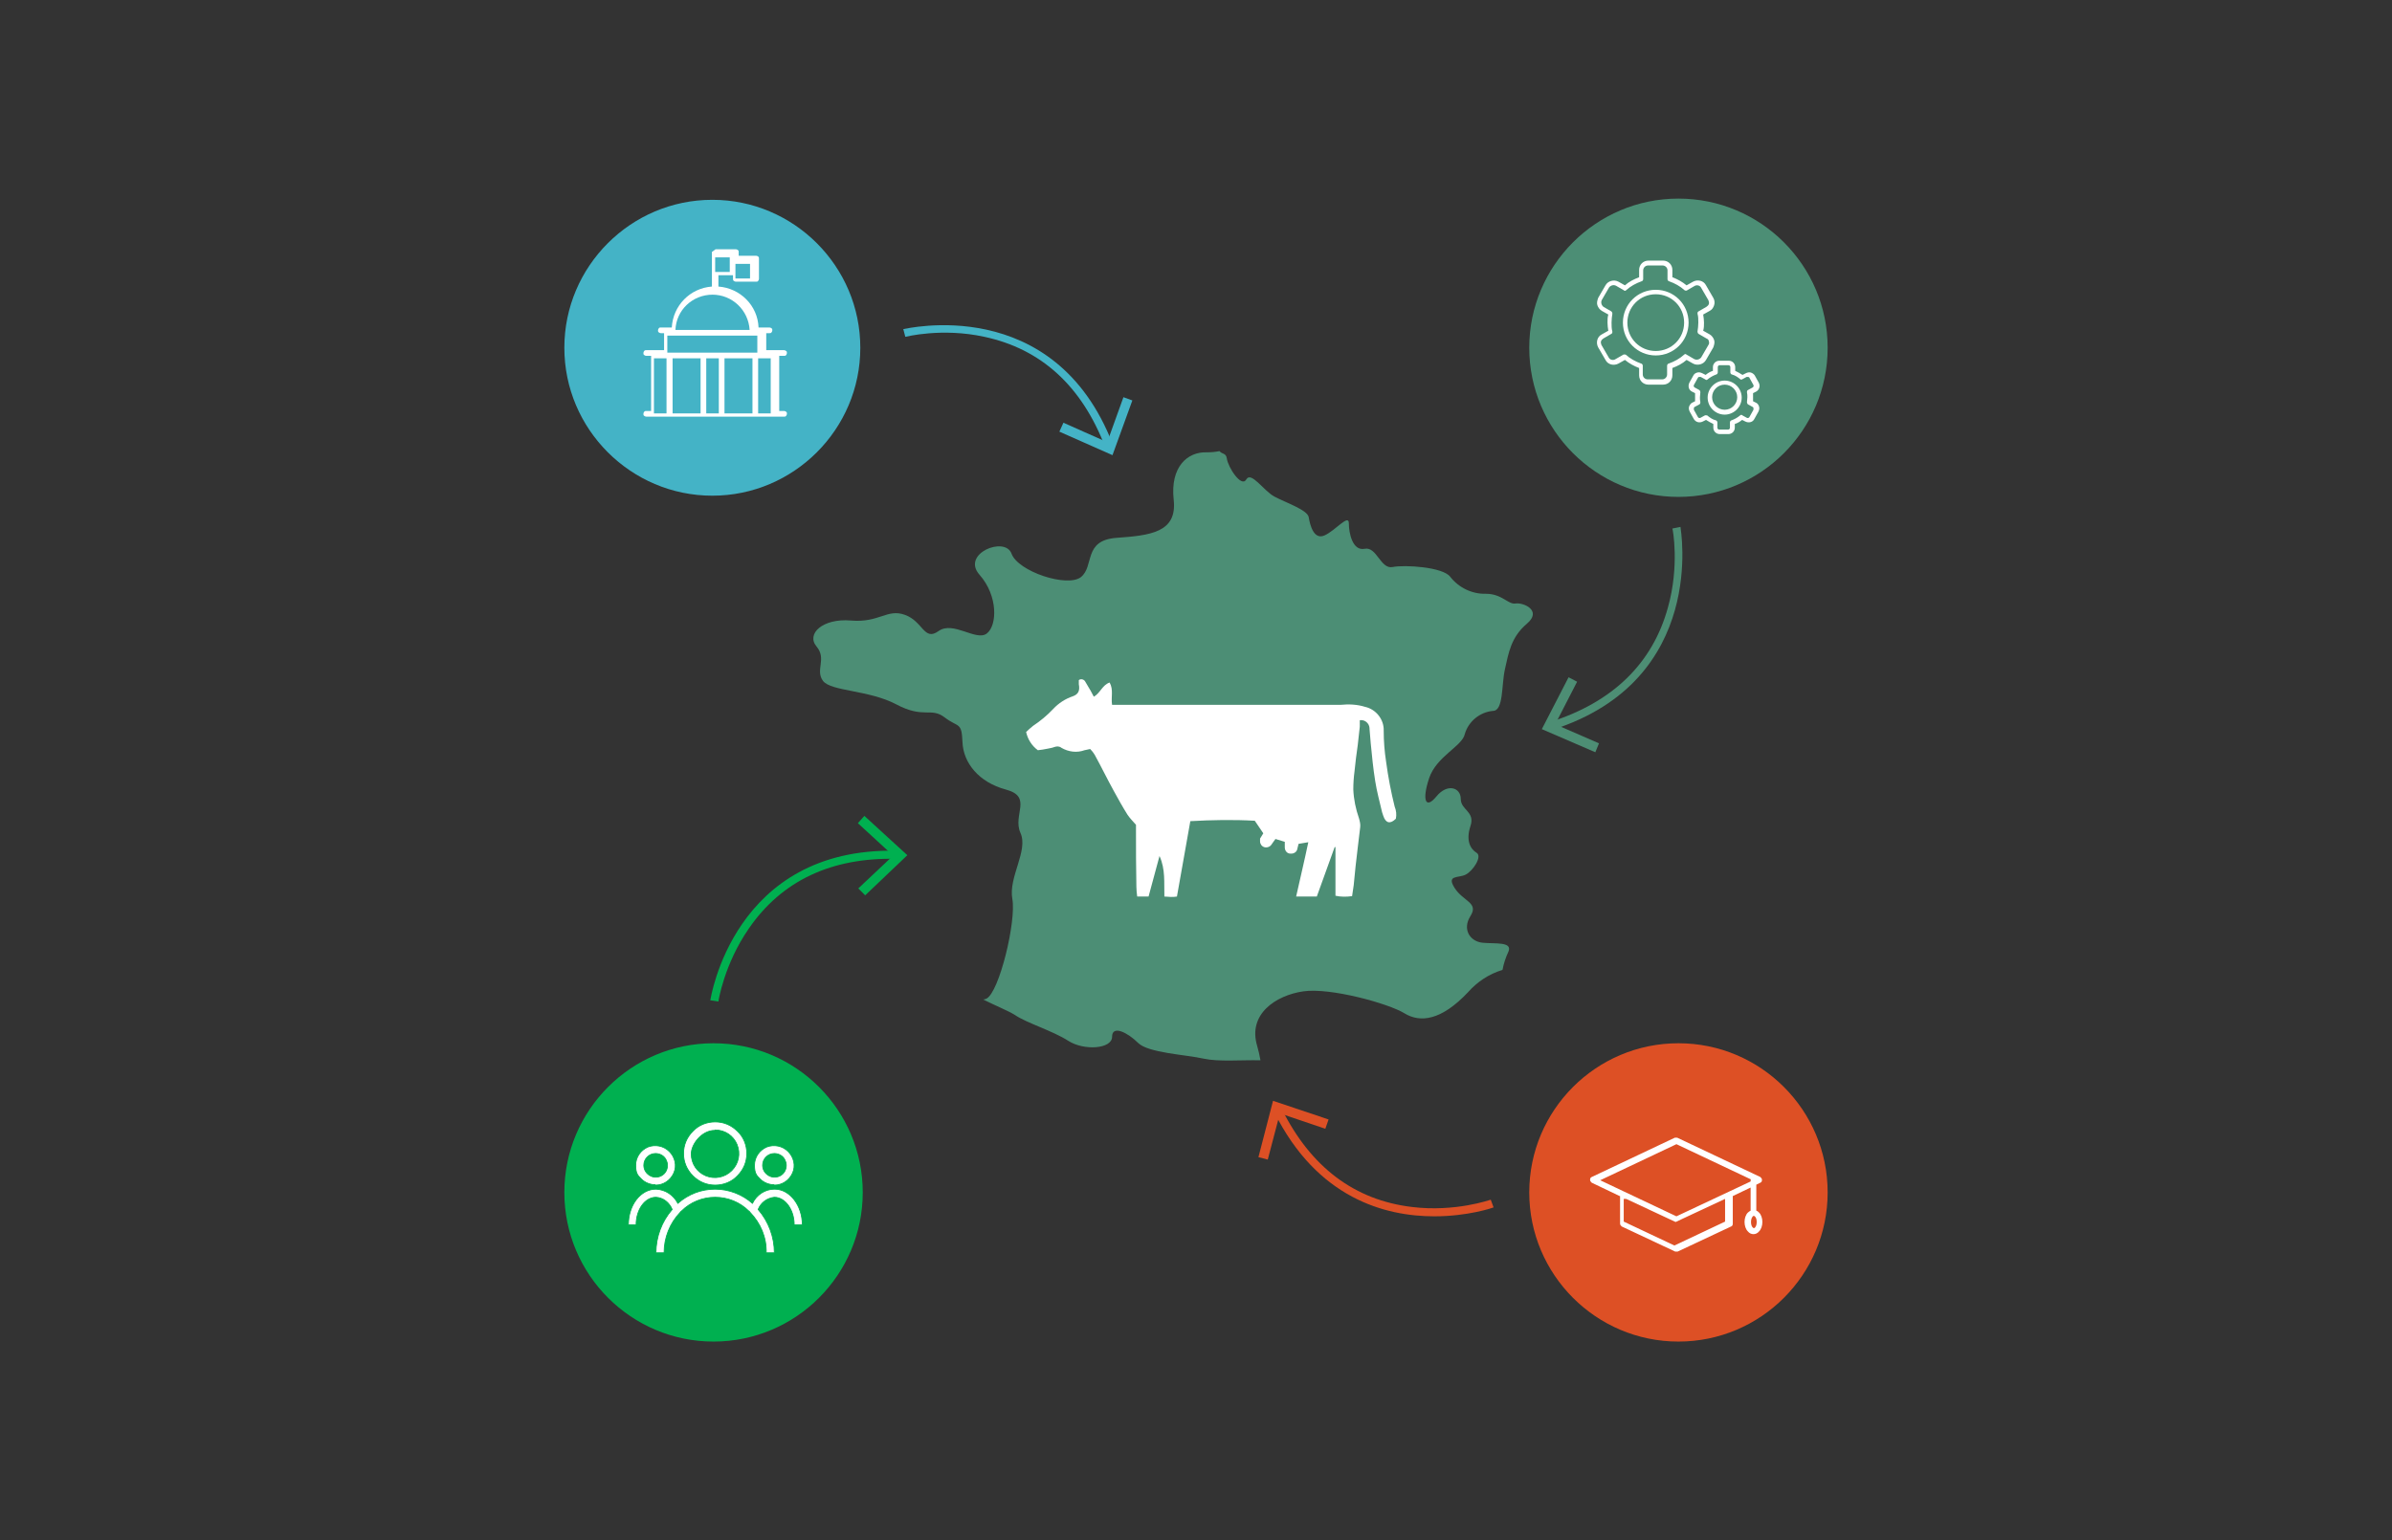 <svg xmlns="http://www.w3.org/2000/svg" width="590" height="380" version="1.1" viewBox="0 0 590 380"><rect x="0" y="0" width="590" height="380" fill="#333333" stroke="none"/><defs><style> .cls-1 { fill: none; } .cls-2 { fill-rule: evenodd; } .cls-2, .cls-3, .cls-4 { fill: #fff; } .cls-5 { fill: #f8dcd3; } .cls-6 { fill: #4b8d75; } .cls-3 { stroke: #00b050; stroke-miterlimit: 10; stroke-width: .2px; } .cls-7 { fill: #44b3c6; } .cls-8 { fill: #dd5025; } .cls-9 { fill: #daf0f4; } .cls-10 { fill: #4c8e75; } .cls-11 { fill: #4d8e74; } .cls-12 { fill: #00b050; } </style></defs><g><g id="Layer_1"><g><path class="cls-1" d="M.1.1h590v380H0V.1Z"></path><path class="cls-7" d="M272.6,110.3c-5.8-15.1-15.8-24.2-29.8-27.2-10.5-2.3-19.4,0-19.5,0l-.5-1.9c.4,0,37.2-9.1,51.7,28.5l-1.9.6Z"></path><path class="cls-7" d="M261.3,106.5l1-2.2,10.8,4.8,4-11.1,2.2.8-4.9,13.5-13.1-5.8Z"></path><path class="cls-12" d="M177.2,247.1l-2-.3c.1-.4,5.7-37.8,46-36.9v2c-16.1-.4-28.4,5.4-36.5,17.2-6.1,8.8-7.5,17.9-7.5,18h0Z"></path><path class="cls-12" d="M213.4,220.9l-1.7-1.7,8.6-8.1-8.7-8,1.6-1.8,10.6,9.7-10.4,9.9Z"></path><path class="cls-8" d="M353.8,300.1c-12.1,0-28.9-4.4-39.5-25.7l1.8-.9c7.2,14.5,18,22.6,32.2,24.3,10.7,1.3,19.3-1.8,19.4-1.8l.7,1.9c-.2.1-6.3,2.2-14.6,2.2Z"></path><path class="cls-8" d="M327.7,276.2l-.8,2.3-11.2-3.8-3,11.4-2.3-.6,3.6-13.9,13.7,4.6Z"></path><path class="cls-11" d="M383.1,180l-.6-1.9c15.3-4.9,25.1-14.4,28.9-28.2,2.9-10.3,1.2-19.4,1.1-19.5l2-.4c0,.4,6.8,37.7-31.4,50h0Z"></path><path class="cls-11" d="M386.9,167.1l2.1,1.1-5.4,10.5,10.8,4.7-.9,2.2-13.2-5.7,6.6-12.8Z"></path><path class="cls-10" d="M373.8,148.9c-1.8.3-3.3-2.4-7.3-2.4-3.4.1-6.7-1.5-8.8-4.2-1.8-2.4-11.2-3-14.2-2.4s-3.9-5.1-6.9-4.5-3.9-3.9-3.9-6.3-3.3,1.8-6,3-3.6-2.7-3.9-4.5-5.7-3.6-8.5-5.1c-2.7-1.5-5.7-6.3-6.9-4.2s-4.5-3-4.8-5.2c-.2-1.4-1.2-1-1.8-1.8-1,.2-2,.3-3.1.3-4.8-.2-9.1,3.6-8.2,11.7s-5.8,8.8-14.1,9.4-5.4,7-8.8,9.7c-3.4,2.6-15.5-1.4-17.1-5.8s-12.5,0-7.9,5.2,4.4,12.5,1.8,14.5-8.3-3.2-11.9-.6-3.8-2.4-8.3-4c-4.4-1.6-6.3,2-13.3,1.4s-11.1,3.3-8.5,6.4-.4,5.8,1.6,8.5c2,2.6,11.3,2.2,18.1,5.8s8.5.6,11.9,3.2,4.2,1,4.4,6.1,4,9.9,10.7,11.7,1.6,6.2,3.6,10.7c2,4.4-3,10.9-2,16.3s-3.2,23-6.4,24.6c-.3.1-.5.2-.8.2,3,1.5,6.2,2.8,7.8,3.8,2.9,2,9.3,3.9,13.2,6.4s10.8,2,10.8-1,3.9-1,6.4,1.5,11.8,2.9,16.2,3.9c3.7.8,9.1.3,14,.4-.2-1.2-.5-2.4-.8-3.5-2.4-7.9,4.6-12.5,11.3-13.5s21.1,3,25,5.4,9.1,1.8,15.7-5.2c2.3-2.6,5.2-4.5,8.5-5.5.3-1.6.8-3.1,1.5-4.6.9-2.4-3.3-1.8-6.4-2.1s-5.1-3.3-3-6.6-1.8-3.6-3.9-6.9.9-2.4,2.7-3.3,4.2-4.5,2.7-5.4-2.7-3-1.5-6.6-2.4-3.9-2.4-6.7-3.3-3.9-6-.6-3.6.9-1.8-4.5,8.2-7.9,8.8-10.9c.9-3.1,3.7-5.4,6.9-5.7,2.7,0,2.1-6.3,3-10.3s1.5-7.9,5.4-11.2-.9-5.3-2.8-5h0Z"></path><path class="cls-4" d="M280.5,221.2h2.8c.9-3.3,1.8-6.6,2.7-10,1.5,3.3,1.1,6.6,1.2,10,.6,0,1.1.1,1.6.1s1,0,1.5-.1c1.1-6.2,2.2-12.4,3.3-18.6,5.3-.3,10.6-.4,15.9-.1l2.1,3.1-.8,1.3v.7c0,.6.4,1.2,1,1.4s1.4,0,1.8-.6c.3-.4.6-.9,1-1.4l2.3.7v1.4c0,.8.6,1.5,1.3,1.5h.1c.8.1,1.6-.4,1.7-1.2.1-.4.2-.8.3-1.2l2.4-.4c-.5,2.4-1,4.6-1.5,6.8s-1,4.3-1.5,6.6h5.1l4.4-12.2h.2v12c1.3.3,2.7.3,4.1.1.1-.9.3-1.8.4-2.7.3-3.1.6-6.2,1-9.3.2-1.6.4-3.3.6-5,.1-.7-.1-1.5-.3-2.2-.8-2.3-1.3-4.7-1.4-7.1,0-1.5.1-3,.3-4.5.2-2.2.5-4.3.8-6.5.2-1.5.3-3,.5-4.5v-1.6c1.2-.2,2.3.7,2.4,1.9v.2c.1,1.2.2,2.4.3,3.6.3,3.1.6,6.2,1.1,9.3.4,2.6,1.1,5.1,1.7,7.7.1.3.2.6.3.9.6,1.8,1.7,2.1,3.1.7.2-1,.1-2-.3-3-.9-3.6-1.6-7.3-2.1-11-.4-2.6-.6-5.1-.6-7.7.1-2.8-1.9-5.3-4.6-5.9-1.9-.6-4-.7-6-.5h-56.4c-.3-1.9.4-3.7-.6-5.5-1.8.6-2.3,2.6-3.9,3.5-.4-.7-.7-1.4-1.1-2-.3-.6-.7-1.1-1-1.7s-1.1-.8-1.6-.4v1c.3,1.6-.1,2.5-1.5,3-1.8.6-3.5,1.7-4.8,3.1-1.5,1.6-3.2,3-5,4.2-.6.5-1.2,1-1.7,1.5.4,1.8,1.4,3.4,2.9,4.5.8-.1,1.6-.2,2.5-.4.5-.1,1.1-.2,1.6-.4.6-.2,1.2-.2,1.7.2,1.7,1,3.8,1.3,5.7.6.4-.1.9-.2,1.4-.3.4.4.8.9,1.1,1.4,1.6,2.9,3.1,6,4.7,8.9,1.1,2,2.2,4,3.4,5.9.6.9,1.4,1.7,2.1,2.5v1.2c0,4.7,0,9.4.1,14.1,0,.8.1,1.6.2,2.4h0Z"></path><path class="cls-7" d="M175.7,49.3c-20.1,0-36.5,16.4-36.5,36.5s16.4,36.5,36.5,36.5,36.5-16.4,36.5-36.5-16.4-36.5-36.5-36.5Z"></path><circle class="cls-6" cx="414" cy="85.8" r="35.8"></circle><path class="cls-10" d="M414,122.6c-20.3,0-36.8-16.5-36.8-36.8s16.5-36.8,36.8-36.8,36.8,16.5,36.8,36.8-16.5,36.8-36.8,36.8Z"></path><circle class="cls-9" cx="176" cy="294.2" r="35.8"></circle><path class="cls-12" d="M176,331c-20.3,0-36.8-16.5-36.8-36.8s16.5-36.8,36.8-36.8,36.8,16.5,36.8,36.8-16.5,36.8-36.8,36.8Z"></path><circle class="cls-5" cx="414" cy="294.2" r="35.8"></circle><path class="cls-8" d="M414,331c-20.3,0-36.8-16.5-36.8-36.8s16.5-36.8,36.8-36.8,36.8,16.5,36.8,36.8-16.5,36.8-36.8,36.8Z"></path><g><path class="cls-4" d="M406.6,64.3h3.6c1.3,0,2.3,1,2.3,2.3v1.8c1.3.5,2.4,1.1,3.5,2l1.6-.9c1.1-.6,2.6-.3,3.2.9l1.8,3.1c.3.5.4,1.2.2,1.8s-.5,1.1-1.1,1.4l-1.6.9c.1.7.2,1.3.2,2s0,1.3-.2,2l1.6.9c.5.3.9.8,1.1,1.4s0,1.2-.2,1.8l-1.8,3.1c-.6,1.1-2.1,1.5-3.2.9l-1.6-.9c-1,.9-2.2,1.5-3.5,2v1.8c0,1.3-1,2.3-2.3,2.3h-3.6c-1.3,0-2.3-1-2.3-2.3v-1.8c-1.3-.5-2.4-1.1-3.5-2l-1.6.9c-1.1.6-2.6.3-3.2-.9l-1.8-3.1c-.6-1.1-.3-2.6.9-3.2l1.6-.9c-.1-.7-.2-1.3-.2-2s0-1.3.2-2l-1.6-.9c-.5-.3-.9-.8-1.1-1.4s0-1.2.2-1.8l1.8-3.1c.6-1.1,2.1-1.5,3.2-.9l1.6.9c1-.9,2.2-1.5,3.5-2v-1.8c0-1.3,1-2.3,2.3-2.3h0ZM415.9,71.7c-.1,0-.3,0-.4-.1-1.1-1-2.4-1.7-3.8-2.2-.2,0-.4-.3-.4-.5v-2.2c0-.7-.6-1.2-1.2-1.2h-3.6c-.7,0-1.2.6-1.2,1.2v2.2c0,.2-.2.5-.4.5-1.4.5-2.7,1.2-3.8,2.2-.2.2-.4.2-.6,0l-1.9-1.1c-.6-.3-1.3-.1-1.7.4l-1.8,3.1c-.3.6-.1,1.3.4,1.7l1.9,1.1c.2.1.3.4.3.6-.1.7-.2,1.4-.2,2.2s0,1.5.2,2.2c0,.2,0,.5-.3.6l-1.9,1.1c-.3.2-.5.4-.6.7s0,.6.1.9l1.8,3.1c.3.6,1.1.8,1.7.4l1.9-1.1c.2-.1.5,0,.6,0,1.1,1,2.4,1.7,3.8,2.2.2,0,.4.3.4.5v2.2c0,.7.6,1.2,1.2,1.2h3.6c.7,0,1.2-.6,1.2-1.2v-2.2c0-.2.2-.5.4-.5,1.4-.5,2.7-1.2,3.8-2.2.2-.2.4-.2.6,0l1.9,1.1c.6.3,1.3.1,1.7-.4l1.8-3.1c.2-.3.2-.6.1-.9,0-.3-.3-.6-.6-.7l-1.9-1.1c-.2-.1-.3-.4-.3-.6.1-.7.2-1.4.2-2.2s0-1.5-.2-2.2c0-.2,0-.5.3-.6l1.9-1.1c.3-.2.5-.4.6-.7s0-.6-.1-.9l-1.8-3.1c-.3-.6-1.1-.8-1.7-.4l-1.9,1.1c0,0-.2,0-.3,0h0Z"></path><path class="cls-4" d="M408.4,71.5c4.5,0,8.1,3.6,8.1,8.1s-3.6,8.1-8.1,8.1-8.1-3.6-8.1-8.1,3.6-8.1,8.1-8.1ZM408.4,86.6c3.9,0,7-3.1,7-7s-3.1-7-7-7-7,3.1-7,7,3.1,7,7,7Z"></path><path class="cls-4" d="M424.3,89h2.1c.9,0,1.6.7,1.6,1.6v.9c.6.3,1.2.6,1.8,1l.8-.4c.4-.2.8-.3,1.2-.2s.8.4,1,.7l1,1.8c.4.8.2,1.7-.6,2.2l-.8.4c0,.3,0,.7,0,1s0,.7,0,1l.8.4c.4.2.6.6.7,1s0,.8-.2,1.2l-1,1.8c-.4.8-1.4,1-2.2.6l-.8-.4c-.5.4-1.1.8-1.8,1v.9c0,.9-.7,1.6-1.6,1.6h-2.1c-.9,0-1.6-.7-1.6-1.6v-.9c-.6-.3-1.2-.6-1.8-1l-.8.4c-.8.4-1.7.2-2.2-.6l-1-1.8c-.2-.4-.3-.8-.2-1.2s.4-.8.7-1l.8-.4c0-.3,0-.7,0-1s0-.7,0-1l-.8-.4c-.8-.4-1-1.4-.6-2.2l1-1.8c.2-.4.6-.6,1-.7s.8,0,1.2.2l.8.4c.5-.4,1.1-.8,1.8-1v-.9c0-.9.7-1.6,1.6-1.6h0ZM429.7,93.7c-.1,0-.3,0-.4-.1-.6-.5-1.3-1-2.1-1.2-.2,0-.4-.3-.4-.5v-1.3c0-.3-.2-.5-.5-.5h-2.1c-.3,0-.5.2-.5.5v1.3c0,.2-.2.5-.4.5-.8.3-1.5.7-2.1,1.2-.2.2-.4.2-.6,0l-1.1-.6c-.1,0-.2,0-.4,0s-.2.1-.3.2l-1,1.8c-.1.2,0,.5.2.6l1.1.6c.2.1.3.4.3.6,0,.4-.1.8-.1,1.2s0,.8.1,1.2c0,.2,0,.5-.3.6l-1.1.6c-.1,0-.2.2-.2.3,0,.1,0,.2,0,.4l1,1.8c.1.2.4.3.6.2l1.1-.6c.2-.1.5,0,.6,0,.6.5,1.3,1,2.1,1.2.2,0,.4.3.4.5v1.3c0,.3.2.5.5.5h2.1c.3,0,.5-.2.5-.5v-1.3c0-.2.2-.5.4-.5.8-.3,1.5-.7,2.1-1.2.2-.2.4-.2.6,0l1.1.6c.2.1.5,0,.6-.2l1-1.8c0-.1,0-.2,0-.4s-.1-.2-.2-.3l-1.1-.6c-.2-.1-.3-.4-.3-.6,0-.4.1-.8.1-1.2s0-.8-.1-1.2c0-.2,0-.5.3-.6l1.1-.6c.2-.1.3-.4.2-.6l-1-1.8c0-.1-.2-.2-.3-.2-.1,0-.2,0-.4,0l-1.1.6c0,0-.2,0-.3,0h0Z"></path><path class="cls-4" d="M425.4,93.9c2.3,0,4.2,1.9,4.2,4.2s-1.9,4.2-4.2,4.2-4.2-1.9-4.2-4.2,1.9-4.2,4.2-4.2h0ZM425.4,101.1c1.7,0,3.1-1.4,3.1-3.1s-1.4-3.1-3.1-3.1-3.1,1.4-3.1,3.1c0,1.7,1.4,3.1,3.1,3.1Z"></path></g><path class="cls-2" d="M399.6,295.1v6.8c0,.3.2.5.4.7l13.2,6.2c.2,0,.4,0,.6,0l13.2-6.2c.3-.1.4-.4.4-.7v-6.8l4.4-2.1v5.7c-.2.1-.5.3-.7.5-.5.5-.8,1.4-.8,2.3s.3,1.8.8,2.3c.4.5.9.7,1.4.7s1-.2,1.4-.7c.5-.5.8-1.4.8-2.3s-.3-1.8-.8-2.3c-.2-.2-.4-.4-.7-.5v-6.4l1-.5c.3-.1.4-.4.4-.7s-.2-.5-.4-.7l-20.5-9.7c-.2,0-.4,0-.6,0l-20.5,9.7c-.3.1-.4.4-.4.7s.2.5.4.7l6.9,3.3ZM401.1,295.8l12.2,5.7h0s0,0,0,0h0s0,0,0,0h0s0,0,0,0h0s0,0,0,0h0s0,0,0,0h0s0,0,0,0h0s12.2-5.7,12.2-5.7v5.6l-12.5,5.9-12.5-5.9v-5.6h0ZM432.6,300c.2,0,.3.2.4.3.2.3.3.7.3,1.2s-.1.9-.3,1.2c-.1.2-.2.3-.4.3s-.3-.2-.4-.3c-.2-.3-.3-.7-.3-1.2s.1-.9.3-1.2c.1-.2.2-.3.4-.3ZM431.9,291l-18.4-8.7-18.8,8.9,5.9,2.8,12.9,6.1,18.3-8.6v-.2c0,0,0-.1,0-.2h0s0,0,0,0Z"></path><g><path class="cls-3" d="M176.4,292.4c2.1,0,4.1-.8,5.5-2.3,1.5-1.5,2.3-3.4,2.3-5.5s-.8-4.1-2.3-5.5c-1.5-1.5-3.4-2.3-5.5-2.3s-4.1.8-5.5,2.3c-1.5,1.5-2.3,3.4-2.3,5.5,0,2.1.8,4,2.3,5.5,1.5,1.5,3.4,2.3,5.5,2.3h0ZM176.4,278.8c2.4,0,4.5,1.4,5.4,3.6.9,2.2.4,4.7-1.3,6.4-1.7,1.7-4.2,2.2-6.4,1.3-2.2-.9-3.6-3-3.6-5.4s2.6-5.8,5.8-5.8h0Z"></path><path class="cls-3" d="M161.7,292.4c2,0,3.7-1.2,4.5-3,.8-1.8.3-3.9-1.1-5.3-1.4-1.4-3.5-1.8-5.3-1.1-1.8.8-3,2.5-3,4.5s.5,2.5,1.4,3.4,2.2,1.4,3.4,1.4h0ZM161.7,284.6c1.2,0,2.3.7,2.7,1.8.5,1.1.2,2.4-.6,3.2-.8.8-2.1,1.1-3.2.6-1.1-.5-1.8-1.5-1.8-2.7,0-1.6,1.3-2.9,2.9-2.9h0Z"></path><path class="cls-3" d="M191,292.4c2,0,3.7-1.2,4.5-3,.8-1.8.3-3.9-1.1-5.3-1.4-1.4-3.5-1.8-5.3-1.1-1.8.8-3,2.5-3,4.5s.5,2.5,1.4,3.4,2.2,1.4,3.4,1.4h0ZM191,284.6c1.2,0,2.3.7,2.7,1.8.5,1.1.2,2.4-.6,3.2-.8.8-2.1,1.1-3.2.6-1.1-.5-1.8-1.5-1.8-2.7,0-1.6,1.3-2.9,2.9-2.9Z"></path><path class="cls-3" d="M191,293.4c-2.3,0-4.4,1.4-5.4,3.5-2.5-2.2-5.8-3.5-9.2-3.5s-6.6,1.2-9.2,3.5c-1.1-2.1-3.1-3.4-5.4-3.5-3.8,0-6.8,3.9-6.8,8.8h1.9c0-3.8,2.2-6.8,4.9-6.8,1.8.1,3.3,1.3,4,3-2.6,3-4,6.8-4,10.7h2c0-3.7,1.4-7.3,4-10,0-.1.2-.2.3-.3,2.2-2.2,5.2-3.4,8.3-3.4s6.1,1.2,8.3,3.4c.1,0,.2.2.3.3,2.6,2.7,4.1,6.2,4,10h2c0-3.9-1.4-7.7-4-10.7.7-1.7,2.2-2.8,4-3,2.7,0,4.9,3.1,4.9,6.8h2c0-4.8-3.1-8.8-6.8-8.8h0Z"></path></g><path class="cls-2" d="M175.7,62.1s0,0-.1,0c0,0,0,0,0,0,0,0,0,0,0,0,0,0,0,0,0,0,0,0,0,0,0,0,0,0,0,0,0,0,0,0,0,0,0,0,0,0,0,0,0,0,0,0,0,0,0,0,0,0,0,0,0,0,0,0,0,0,0,0,0,0,0,0,0,0,0,0,0,0,0,0,0,0,0,0,0,0,0,0,0,0,0,0,0,0,0,0,0,0h0s0,0,0,.1v8.5c-5.4.4-9.6,4.7-9.9,10.1h-2.7c-.2,0-.4,0-.5.2-.1.1-.2.3-.2.5,0,.2,0,.4.2.5.1.1.3.2.5.2h.8v4.2h-4.4c-.2,0-.4,0-.5.2-.1.1-.2.3-.2.5,0,.2,0,.4.2.5.1.1.3.2.5.2h1.2v13.6h-1.2c-.2,0-.4,0-.5.2-.1.1-.2.3-.2.5,0,.2,0,.4.2.5.1.1.3.2.5.2h34c.2,0,.4,0,.5-.2.1-.1.2-.3.2-.5,0-.2,0-.4-.2-.5-.1-.1-.3-.2-.5-.2h-1.2v-13.6h1.2c.2,0,.4,0,.5-.2.1-.1.2-.3.2-.5,0-.2,0-.4-.2-.5-.1-.1-.3-.2-.5-.2h-4.4v-4.2h.8c.2,0,.4,0,.5-.2.1-.1.2-.3.2-.5,0-.2,0-.4-.2-.5-.1-.1-.3-.2-.5-.2h-2.7c-.2-5.4-4.5-9.7-9.9-10.1v-2.8h3.6v.9c0,.2,0,.4.2.5.1.1.3.2.5.2h5c.2,0,.4,0,.5-.2.1-.1.2-.3.2-.5v-5c0-.2,0-.4-.2-.5-.1-.1-.3-.2-.5-.2h-4.3v-.9c0-.2,0-.4-.2-.5-.1-.1-.3-.2-.5-.2h-5ZM176.4,63.5h3.6v3.6h-3.6v-3.6ZM181.4,65.1h3.6v3.6h-3.6v-3.6ZM175.7,72.7c4.9,0,8.9,3.8,9.2,8.7h-18.3c.2-4.9,4.2-8.7,9.2-8.7h0ZM164.6,82.8h22.2v4.2h-22.2v-4.2ZM161.3,88.4h3.1v13.6h-3.1s0-13.6,0-13.6ZM165.9,88.4h6.9v13.6h-6.9s0-13.6,0-13.6ZM174.2,88.4h3.1v13.6h-3.1s0-13.6,0-13.6ZM178.7,88.4h6.9v13.6h-6.9v-13.6ZM187,88.4h3.1v13.6h-3.1v-13.6Z"></path></g></g></g></svg>